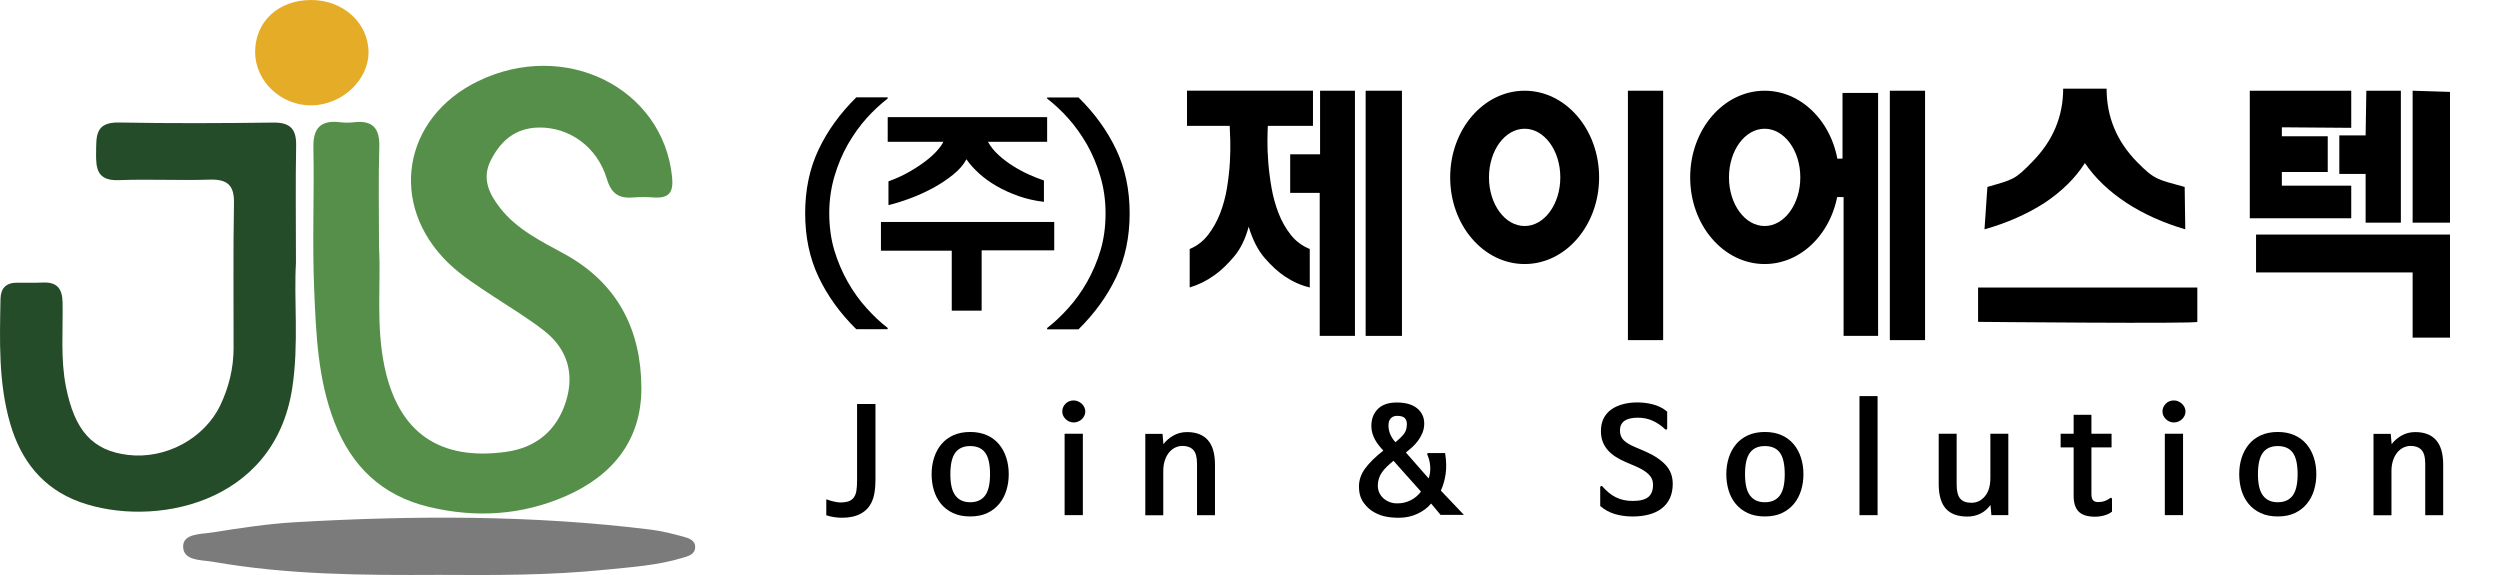 <svg width="200" height="46" viewBox="0 0 200 46" fill="none" xmlns="http://www.w3.org/2000/svg">
<g clip-path="url(#clip0_79_408)">
<path d="M71.013 9.372H83.771V11.345H79.038C79.25 11.729 79.536 12.085 79.891 12.407C80.246 12.729 80.629 13.022 81.045 13.281C81.46 13.541 81.882 13.769 82.31 13.962C82.738 14.156 83.137 14.312 83.514 14.437V16.148C82.792 16.061 82.113 15.908 81.479 15.683C80.845 15.458 80.258 15.193 79.723 14.884C79.187 14.574 78.718 14.231 78.309 13.859C77.9 13.488 77.57 13.116 77.316 12.741C77.088 13.175 76.727 13.591 76.232 13.987C75.737 14.384 75.189 14.746 74.587 15.068C73.984 15.389 73.369 15.667 72.741 15.895C72.114 16.127 71.559 16.295 71.077 16.407V14.509C71.692 14.284 72.247 14.031 72.741 13.747C73.236 13.463 73.67 13.175 74.044 12.891C74.419 12.607 74.726 12.326 74.967 12.054C75.208 11.783 75.376 11.545 75.468 11.345H71.017V9.372H71.013Z" fill="black"/>
<path d="M101.427 10.068C101.411 10.33 101.402 10.721 101.395 11.236C101.389 11.755 101.411 12.335 101.462 12.985C101.513 13.634 101.598 14.312 101.722 15.021C101.846 15.73 102.033 16.411 102.283 17.057C102.537 17.707 102.863 18.284 103.266 18.79C103.669 19.299 104.173 19.674 104.781 19.921V22.997C104.103 22.838 103.447 22.55 102.813 22.129C102.28 21.779 101.738 21.289 101.189 20.658C100.641 20.027 100.21 19.187 99.893 18.134C99.633 19.115 99.24 19.918 98.713 20.539C98.187 21.161 97.664 21.657 97.144 22.023C96.538 22.46 95.882 22.785 95.175 22.997V19.921C95.768 19.674 96.26 19.293 96.656 18.778C97.052 18.262 97.372 17.682 97.62 17.045C97.864 16.404 98.044 15.73 98.162 15.021C98.276 14.312 98.352 13.631 98.39 12.985C98.425 12.338 98.438 11.755 98.422 11.236C98.406 10.721 98.393 10.33 98.377 10.068H94.96V7.254H105.038V10.068H101.427Z" fill="black"/>
<path d="M70.475 17.757V20.055H76.14V24.852H78.531V20.027H84.339V17.757H70.475Z" fill="black"/>
<path d="M103.215 12.345H105.606V7.258H108.396V26.869H105.577V15.43H103.215V12.345Z" fill="black"/>
<path d="M112.156 7.258H109.252V26.872H112.156V7.258Z" fill="black"/>
<path d="M133.052 7.258H130.233V27.21H133.052V7.258Z" fill="black"/>
<path d="M146.377 12.71V15.764H147.487V26.869H150.248V7.436H147.401V12.688L146.377 12.71Z" fill="black"/>
<path d="M154.005 7.258H151.187V27.21H154.005V7.258Z" fill="black"/>
<path d="M158.247 23V25.748C158.247 25.748 175.786 25.917 175.786 25.748V23H158.247Z" fill="black"/>
<path d="M182.548 10.184V10.899H186.219V13.759H182.548V14.855H188.099V17.463H179.983V7.258H188.099V10.227L182.548 10.184Z" fill="black"/>
<path d="M189.25 10.83H187.145V13.915H189.25V17.813H192.069V7.258H189.307L189.25 10.83Z" fill="black"/>
<path d="M193.01 7.258V17.813H196V7.351L193.01 7.258Z" fill="black"/>
<path d="M180.484 18.765V21.795H193.01V27.01H196V18.765H180.484Z" fill="black"/>
<path d="M174.822 18.347C173.059 17.828 171.49 17.123 170.114 16.227C168.703 15.296 167.596 14.234 166.791 13.044C166.037 14.234 164.962 15.296 163.57 16.227C162.178 17.123 160.574 17.832 158.76 18.347L158.992 14.955C161.072 14.353 161.18 14.39 162.587 12.941C164.233 11.267 165.054 9.319 165.054 7.095H168.528C168.528 9.356 169.343 11.311 170.97 12.966C172.381 14.396 172.59 14.353 174.774 14.955L174.822 18.347Z" fill="black"/>
<path d="M121.971 7.258C118.68 7.258 116.014 10.362 116.014 14.19C116.014 18.019 118.68 21.123 121.971 21.123C125.262 21.123 127.929 18.019 127.929 14.19C127.929 10.362 125.262 7.258 121.971 7.258ZM121.971 18.081C120.396 18.081 119.118 16.339 119.118 14.19C119.118 12.042 120.396 10.299 121.971 10.299C123.547 10.299 124.825 12.042 124.825 14.19C124.825 16.339 123.547 18.081 121.971 18.081Z" fill="black"/>
<path d="M141.171 7.258C137.88 7.258 135.214 10.362 135.214 14.19C135.214 18.019 137.88 21.123 141.171 21.123C144.462 21.123 147.128 18.019 147.128 14.19C147.128 10.362 144.462 7.258 141.171 7.258ZM141.171 18.081C139.595 18.081 138.318 16.339 138.318 14.19C138.318 12.042 139.595 10.299 141.171 10.299C142.747 10.299 144.025 12.042 144.025 14.19C144.025 16.339 142.747 18.081 141.171 18.081Z" fill="black"/>
<path d="M71.014 26.338H68.503C67.209 25.064 66.204 23.671 65.488 22.163C64.771 20.655 64.413 18.956 64.413 17.063C64.413 15.171 64.771 13.472 65.488 11.964C66.204 10.455 67.209 9.066 68.503 7.788H71.014V7.882C70.421 8.341 69.856 8.869 69.317 9.469C68.778 10.068 68.281 10.768 67.821 11.564C67.383 12.335 67.025 13.188 66.753 14.118C66.48 15.049 66.34 16.03 66.34 17.06C66.34 18.091 66.474 19.118 66.74 20.008C67.006 20.901 67.368 21.748 67.821 22.553C68.258 23.325 68.76 24.024 69.324 24.649C69.888 25.273 70.449 25.804 71.014 26.235V26.329V26.338Z" fill="black"/>
<path d="M83.771 26.241C84.336 25.807 84.897 25.28 85.461 24.655C86.025 24.03 86.526 23.331 86.964 22.56C87.417 21.754 87.779 20.908 88.045 20.015C88.311 19.121 88.444 18.141 88.444 17.067C88.444 16.036 88.308 15.055 88.032 14.125C87.76 13.194 87.401 12.345 86.964 11.57C86.504 10.774 86.003 10.074 85.467 9.475C84.932 8.875 84.364 8.344 83.771 7.888V7.795H86.282C87.576 9.069 88.581 10.462 89.297 11.97C90.014 13.478 90.372 15.177 90.372 17.07C90.372 18.962 90.014 20.661 89.297 22.169C88.581 23.678 87.576 25.067 86.282 26.345H83.771V26.251V26.241Z" fill="black"/>
<path d="M30.331 19.915C30.474 22.747 30.062 26.107 30.781 29.427C31.901 34.592 35.134 36.881 40.476 36.151C42.914 35.816 44.566 34.405 45.279 32.106C45.961 29.917 45.41 27.947 43.574 26.494C42.296 25.483 40.879 24.643 39.516 23.74C38.251 22.9 36.96 22.098 35.86 21.033C31.057 16.373 32.199 9.422 38.257 6.489C45.203 3.126 53.041 7.027 53.767 14.156C53.894 15.405 53.523 15.886 52.277 15.796C51.75 15.758 51.215 15.755 50.691 15.796C49.541 15.892 48.916 15.53 48.551 14.318C47.775 11.723 45.52 10.156 43.089 10.203C41.209 10.24 40.051 11.277 39.265 12.823C38.52 14.281 39.135 15.53 40.029 16.664C41.361 18.356 43.276 19.293 45.127 20.302C49.417 22.641 51.297 26.395 51.31 31.045C51.322 35.179 49.043 38.018 45.308 39.667C41.767 41.228 38.048 41.459 34.266 40.541C30.534 39.636 28.137 37.3 26.777 33.83C25.42 30.367 25.284 26.713 25.132 23.091C24.973 19.343 25.148 15.583 25.071 11.829C25.037 10.231 25.652 9.584 27.246 9.781C27.595 9.825 27.956 9.821 28.302 9.781C29.852 9.6 30.391 10.293 30.344 11.78C30.265 14.318 30.322 16.86 30.322 19.908L30.331 19.915Z" fill="#558F49"/>
<path d="M23.68 20.992C23.493 23.906 23.927 27.481 23.378 31.057C21.939 40.444 12.162 42.237 6.398 40.163C3.418 39.089 1.668 36.831 0.815 33.886C-0.133 30.617 -0.022 27.26 0.041 23.909C0.057 23.075 0.469 22.622 1.341 22.616C2.048 22.616 2.752 22.631 3.456 22.603C4.6 22.56 4.984 23.128 5.006 24.196C5.05 26.441 4.832 28.696 5.275 30.935C5.97 34.442 7.39 36.05 10.237 36.394C13.243 36.756 16.359 35.089 17.637 32.394C18.312 30.966 18.683 29.449 18.686 27.865C18.696 23.996 18.645 20.124 18.718 16.255C18.747 14.799 18.182 14.325 16.749 14.371C14.34 14.45 11.927 14.318 9.517 14.412C7.761 14.481 7.666 13.482 7.688 12.198C7.71 10.93 7.587 9.762 9.514 9.8C13.63 9.878 17.745 9.859 21.86 9.806C23.258 9.787 23.718 10.359 23.692 11.67C23.635 14.556 23.676 17.448 23.676 20.992H23.68Z" fill="#244C28"/>
<path d="M35.141 45.991C29.085 46.025 23.033 45.994 17.047 44.944C16.125 44.782 14.65 44.895 14.65 43.714C14.65 42.671 16.09 42.737 16.962 42.599C19.162 42.253 21.375 41.906 23.597 41.778C33.108 41.231 42.616 41.197 52.093 42.374C52.961 42.484 53.821 42.705 54.67 42.933C55.111 43.052 55.644 43.227 55.612 43.805C55.583 44.37 55.051 44.492 54.607 44.626C52.572 45.244 50.45 45.372 48.352 45.585C43.961 46.031 39.551 46.019 35.144 45.991H35.141Z" fill="#7C7B7B"/>
<path d="M20.411 4.138C20.421 1.73 22.256 0.019 24.85 1.91004e-05C27.44 -0.019 29.482 1.83 29.482 4.194C29.482 6.399 27.37 8.382 24.97 8.429C22.497 8.479 20.401 6.505 20.411 4.138Z" fill="#E5AC27"/>
<path d="M70.037 32.322V38.396C70.037 38.749 70.015 39.074 69.967 39.373C69.92 39.673 69.844 39.935 69.733 40.166C69.546 40.572 69.251 40.885 68.851 41.097C68.452 41.313 67.96 41.419 67.387 41.419C67.162 41.419 66.943 41.403 66.734 41.372C66.524 41.341 66.312 41.291 66.103 41.222V39.945C66.391 40.045 66.623 40.11 66.803 40.145C66.981 40.179 67.13 40.198 67.247 40.198C67.45 40.198 67.64 40.176 67.818 40.129C67.995 40.082 68.154 39.982 68.284 39.829C68.401 39.676 68.477 39.489 68.512 39.267C68.547 39.045 68.566 38.761 68.566 38.418V32.322H70.037Z" fill="black"/>
<path d="M77.614 41.316C77.085 41.316 76.625 41.225 76.235 41.041C75.845 40.857 75.525 40.61 75.271 40.298C75.018 39.985 74.831 39.629 74.71 39.223C74.59 38.817 74.529 38.386 74.529 37.937C74.529 37.462 74.596 37.019 74.729 36.609C74.862 36.2 75.056 35.841 75.313 35.535C75.569 35.229 75.89 34.989 76.276 34.817C76.663 34.645 77.107 34.558 77.614 34.558C78.122 34.558 78.566 34.645 78.952 34.817C79.339 34.989 79.659 35.229 79.916 35.535C80.173 35.841 80.366 36.2 80.499 36.609C80.632 37.019 80.699 37.462 80.699 37.937C80.699 38.411 80.636 38.817 80.512 39.223C80.388 39.629 80.198 39.989 79.945 40.298C79.691 40.607 79.374 40.857 78.987 41.041C78.6 41.225 78.144 41.316 77.614 41.316ZM77.614 40.179C78.144 40.179 78.54 40.001 78.806 39.645C79.07 39.289 79.203 38.721 79.203 37.937C79.203 37.153 79.073 36.563 78.813 36.213C78.553 35.86 78.153 35.685 77.618 35.685C77.082 35.685 76.692 35.86 76.425 36.213C76.162 36.566 76.029 37.14 76.029 37.937C76.029 38.733 76.162 39.289 76.432 39.645C76.701 40.001 77.094 40.179 77.618 40.179H77.614Z" fill="black"/>
<path d="M84.982 32.921C84.982 32.684 85.068 32.478 85.239 32.3C85.41 32.125 85.629 32.035 85.892 32.035C86.016 32.035 86.136 32.059 86.247 32.109C86.361 32.159 86.46 32.225 86.545 32.306C86.631 32.387 86.698 32.481 86.748 32.587C86.799 32.693 86.824 32.806 86.824 32.921C86.824 33.037 86.799 33.146 86.748 33.255C86.698 33.362 86.631 33.455 86.545 33.537C86.46 33.618 86.361 33.68 86.247 33.727C86.133 33.774 86.016 33.796 85.892 33.796C85.759 33.796 85.639 33.771 85.531 33.721C85.423 33.671 85.328 33.605 85.245 33.524C85.163 33.443 85.1 33.352 85.052 33.249C85.004 33.146 84.982 33.037 84.982 32.921ZM86.628 34.701V41.213H85.169V34.701H86.628Z" fill="black"/>
<path d="M93.073 35.52H93.086C93.289 35.251 93.552 35.026 93.875 34.842C94.199 34.658 94.563 34.567 94.966 34.567C95.698 34.567 96.253 34.783 96.63 35.211C97.008 35.638 97.198 36.294 97.198 37.178V41.216H95.762V37.109C95.762 36.572 95.66 36.197 95.457 35.988C95.254 35.779 94.972 35.673 94.604 35.673C94.395 35.673 94.195 35.719 94.008 35.81C93.821 35.901 93.66 36.035 93.517 36.207C93.377 36.378 93.266 36.591 93.184 36.841C93.102 37.09 93.061 37.371 93.061 37.687V41.219H91.624V34.708H93.003L93.073 35.526V35.52Z" fill="black"/>
<path d="M112.479 36.21L114.277 38.258H114.299C114.4 37.959 114.439 37.643 114.416 37.309C114.394 36.975 114.318 36.672 114.194 36.394C114.156 36.294 114.182 36.244 114.277 36.244H115.608C115.71 36.872 115.723 37.434 115.65 37.924C115.577 38.414 115.45 38.855 115.269 39.248L117.114 41.191H115.247L114.499 40.294H114.477C114.204 40.626 113.842 40.894 113.389 41.106C112.939 41.316 112.444 41.422 111.905 41.422C111.439 41.422 111.03 41.375 110.678 41.285C110.33 41.194 109.997 41.038 109.686 40.825C109.391 40.604 109.153 40.341 108.979 40.045C108.805 39.745 108.716 39.373 108.716 38.93C108.716 38.408 108.881 37.924 109.214 37.475C109.543 37.025 110.025 36.553 110.656 36.054V36.032C110.539 35.91 110.425 35.776 110.311 35.635C110.197 35.495 110.098 35.342 110.006 35.179C109.918 35.017 109.845 34.848 109.791 34.667C109.737 34.486 109.708 34.292 109.708 34.086C109.708 33.518 109.883 33.062 110.228 32.718C110.574 32.372 111.078 32.2 111.74 32.2C112.447 32.2 112.993 32.356 113.37 32.665C113.747 32.974 113.938 33.38 113.938 33.88C113.938 34.149 113.89 34.395 113.798 34.623C113.706 34.848 113.589 35.057 113.446 35.251C113.307 35.442 113.151 35.616 112.98 35.77C112.809 35.922 112.641 36.066 112.479 36.194V36.216V36.21ZM111.474 36.866C111.281 37.028 111.103 37.181 110.948 37.331C110.793 37.481 110.663 37.631 110.558 37.784C110.453 37.937 110.371 38.099 110.314 38.274C110.257 38.446 110.225 38.636 110.225 38.842C110.225 39.048 110.263 39.239 110.342 39.411C110.422 39.583 110.529 39.732 110.669 39.86C110.808 39.985 110.973 40.085 111.16 40.16C111.347 40.235 111.553 40.27 111.779 40.27C112.175 40.27 112.536 40.185 112.863 40.017C113.189 39.848 113.459 39.623 113.668 39.339V39.317L111.484 36.869H111.471L111.474 36.866ZM111.639 35.37C111.918 35.148 112.14 34.932 112.305 34.726C112.47 34.52 112.549 34.255 112.549 33.933C112.549 33.718 112.492 33.555 112.375 33.44C112.257 33.324 112.054 33.268 111.766 33.268C111.557 33.268 111.389 33.334 111.265 33.465C111.141 33.596 111.078 33.783 111.078 34.027C111.078 34.27 111.125 34.517 111.217 34.733C111.309 34.951 111.446 35.164 111.626 35.37H111.639Z" fill="black"/>
<path d="M133.217 34.346C132.912 34.055 132.579 33.827 132.218 33.661C131.857 33.496 131.46 33.415 131.032 33.415C130.075 33.415 129.596 33.755 129.596 34.439C129.596 34.776 129.704 35.042 129.916 35.239C130.129 35.435 130.424 35.607 130.798 35.763L131.603 36.107C132.31 36.413 132.858 36.775 133.242 37.187C133.629 37.603 133.819 38.108 133.819 38.705C133.819 39.148 133.74 39.539 133.584 39.867C133.429 40.198 133.21 40.469 132.925 40.685C132.64 40.9 132.304 41.06 131.91 41.163C131.517 41.266 131.083 41.319 130.607 41.319C130.094 41.319 129.618 41.253 129.184 41.122C128.746 40.991 128.36 40.779 128.017 40.479V38.983C128.017 38.936 128.036 38.905 128.074 38.886C128.112 38.867 128.147 38.874 128.179 38.902C128.344 39.086 128.509 39.252 128.68 39.395C128.851 39.542 129.035 39.664 129.228 39.764C129.422 39.864 129.634 39.942 129.866 39.995C130.094 40.048 130.347 40.076 130.62 40.076C131.197 40.076 131.609 39.97 131.863 39.761C132.117 39.551 132.243 39.227 132.243 38.789C132.243 38.452 132.126 38.171 131.891 37.943C131.657 37.718 131.321 37.509 130.877 37.315L130.072 36.972C129.783 36.85 129.517 36.713 129.273 36.556C129.029 36.4 128.816 36.228 128.642 36.032C128.467 35.835 128.328 35.613 128.226 35.36C128.125 35.107 128.074 34.814 128.074 34.474C128.074 34.099 128.144 33.768 128.284 33.483C128.423 33.199 128.623 32.965 128.88 32.775C129.136 32.587 129.444 32.444 129.802 32.344C130.16 32.244 130.554 32.194 130.982 32.194C131.169 32.194 131.368 32.206 131.578 32.228C131.787 32.25 131.999 32.291 132.208 32.344C132.418 32.397 132.624 32.472 132.82 32.569C133.02 32.665 133.204 32.784 133.375 32.931V34.264C133.375 34.311 133.356 34.342 133.318 34.361C133.28 34.38 133.245 34.374 133.213 34.342L133.217 34.346Z" fill="black"/>
<path d="M141.19 41.316C140.661 41.316 140.201 41.225 139.811 41.041C139.421 40.857 139.101 40.61 138.847 40.298C138.594 39.985 138.407 39.629 138.286 39.223C138.166 38.817 138.105 38.386 138.105 37.937C138.105 37.462 138.172 37.019 138.305 36.609C138.438 36.2 138.632 35.841 138.889 35.535C139.145 35.229 139.466 34.989 139.852 34.817C140.236 34.645 140.683 34.558 141.19 34.558C141.698 34.558 142.141 34.645 142.528 34.817C142.915 34.989 143.235 35.229 143.492 35.535C143.749 35.841 143.942 36.2 144.075 36.609C144.208 37.019 144.275 37.462 144.275 37.937C144.275 38.411 144.212 38.817 144.088 39.223C143.964 39.629 143.774 39.989 143.521 40.298C143.267 40.607 142.95 40.857 142.563 41.041C142.176 41.225 141.72 41.316 141.19 41.316ZM141.19 40.179C141.72 40.179 142.116 40.001 142.382 39.645C142.649 39.289 142.779 38.721 142.779 37.937C142.779 37.153 142.649 36.563 142.389 36.213C142.129 35.86 141.729 35.685 141.19 35.685C140.651 35.685 140.265 35.86 139.998 36.213C139.732 36.566 139.602 37.14 139.602 37.937C139.602 38.733 139.735 39.289 140.005 39.645C140.274 40.001 140.667 40.179 141.19 40.179Z" fill="black"/>
<path d="M150.207 31.688V41.213H148.758V31.688H150.207Z" fill="black"/>
<path d="M159.23 40.407C159.011 40.707 158.745 40.935 158.431 41.091C158.117 41.247 157.771 41.325 157.397 41.325C156.617 41.325 156.04 41.113 155.663 40.688C155.286 40.263 155.096 39.604 155.096 38.714V34.701H156.532V38.761C156.532 39.289 156.627 39.667 156.817 39.889C157.007 40.11 157.305 40.223 157.711 40.223C158.139 40.223 158.501 40.051 158.792 39.704C159.084 39.361 159.23 38.867 159.23 38.233V34.701H160.666V41.213H159.312L159.242 40.432L159.23 40.41V40.407Z" fill="black"/>
<path d="M168.795 39.854C168.833 39.823 168.871 39.817 168.906 39.832C168.941 39.848 168.96 39.879 168.96 39.923V40.935C168.779 41.072 168.57 41.175 168.322 41.241C168.078 41.306 167.822 41.337 167.558 41.337C166.975 41.328 166.55 41.191 166.287 40.919C166.024 40.647 165.891 40.232 165.891 39.67V35.794H164.851V34.701H165.891V33.184H167.314V34.701H168.925V35.794H167.314V39.532C167.314 39.754 167.355 39.917 167.441 40.017C167.527 40.117 167.663 40.166 167.85 40.166C168.053 40.166 168.227 40.138 168.376 40.085C168.525 40.032 168.665 39.954 168.798 39.854H168.795Z" fill="black"/>
<path d="M172.999 32.921C172.999 32.684 173.084 32.478 173.256 32.3C173.427 32.125 173.646 32.035 173.909 32.035C174.032 32.035 174.153 32.059 174.264 32.109C174.378 32.159 174.476 32.225 174.562 32.306C174.647 32.387 174.714 32.481 174.765 32.587C174.815 32.693 174.841 32.806 174.841 32.921C174.841 33.037 174.815 33.146 174.765 33.255C174.714 33.362 174.644 33.455 174.562 33.537C174.476 33.618 174.378 33.68 174.264 33.727C174.15 33.774 174.032 33.796 173.909 33.796C173.776 33.796 173.655 33.771 173.547 33.721C173.439 33.671 173.344 33.605 173.262 33.524C173.179 33.443 173.116 33.352 173.069 33.249C173.021 33.146 172.999 33.037 172.999 32.921ZM174.644 34.701V41.213H173.186V34.701H174.644Z" fill="black"/>
<path d="M182.222 41.316C181.692 41.316 181.232 41.225 180.842 41.041C180.452 40.857 180.132 40.61 179.879 40.298C179.625 39.985 179.438 39.629 179.317 39.223C179.197 38.817 179.137 38.386 179.137 37.937C179.137 37.462 179.203 37.019 179.336 36.609C179.47 36.2 179.663 35.841 179.92 35.535C180.177 35.229 180.497 34.989 180.884 34.817C181.27 34.645 181.714 34.558 182.222 34.558C182.729 34.558 183.173 34.645 183.559 34.817C183.943 34.989 184.266 35.229 184.523 35.535C184.78 35.841 184.973 36.2 185.107 36.609C185.24 37.019 185.306 37.462 185.306 37.937C185.306 38.411 185.243 38.817 185.119 39.223C184.996 39.629 184.805 39.989 184.552 40.298C184.298 40.607 183.981 40.857 183.594 41.041C183.211 41.225 182.751 41.316 182.222 41.316ZM182.222 40.179C182.751 40.179 183.147 40.001 183.414 39.645C183.677 39.289 183.81 38.721 183.81 37.937C183.81 37.153 183.68 36.563 183.42 36.213C183.16 35.86 182.76 35.685 182.225 35.685C181.689 35.685 181.299 35.86 181.033 36.213C180.769 36.566 180.636 37.14 180.636 37.937C180.636 38.733 180.769 39.289 181.039 39.645C181.308 40.001 181.702 40.179 182.225 40.179H182.222Z" fill="black"/>
<path d="M191.33 35.52H191.343C191.546 35.251 191.809 35.026 192.132 34.842C192.455 34.658 192.82 34.567 193.223 34.567C193.955 34.567 194.51 34.783 194.887 35.211C195.264 35.638 195.455 36.294 195.455 37.178V41.216H194.018V37.109C194.018 36.572 193.917 36.197 193.714 35.988C193.511 35.779 193.229 35.673 192.861 35.673C192.652 35.673 192.452 35.719 192.265 35.81C192.078 35.901 191.917 36.035 191.774 36.207C191.634 36.378 191.523 36.591 191.441 36.841C191.359 37.09 191.317 37.371 191.317 37.687V41.219H189.881V34.708H191.26L191.33 35.526V35.52Z" fill="black"/>
</g>
<defs>
<clipPath id="clip0_79_408">
<rect width="196" height="46" fill="white"/>
</clipPath>
</defs>
</svg>
